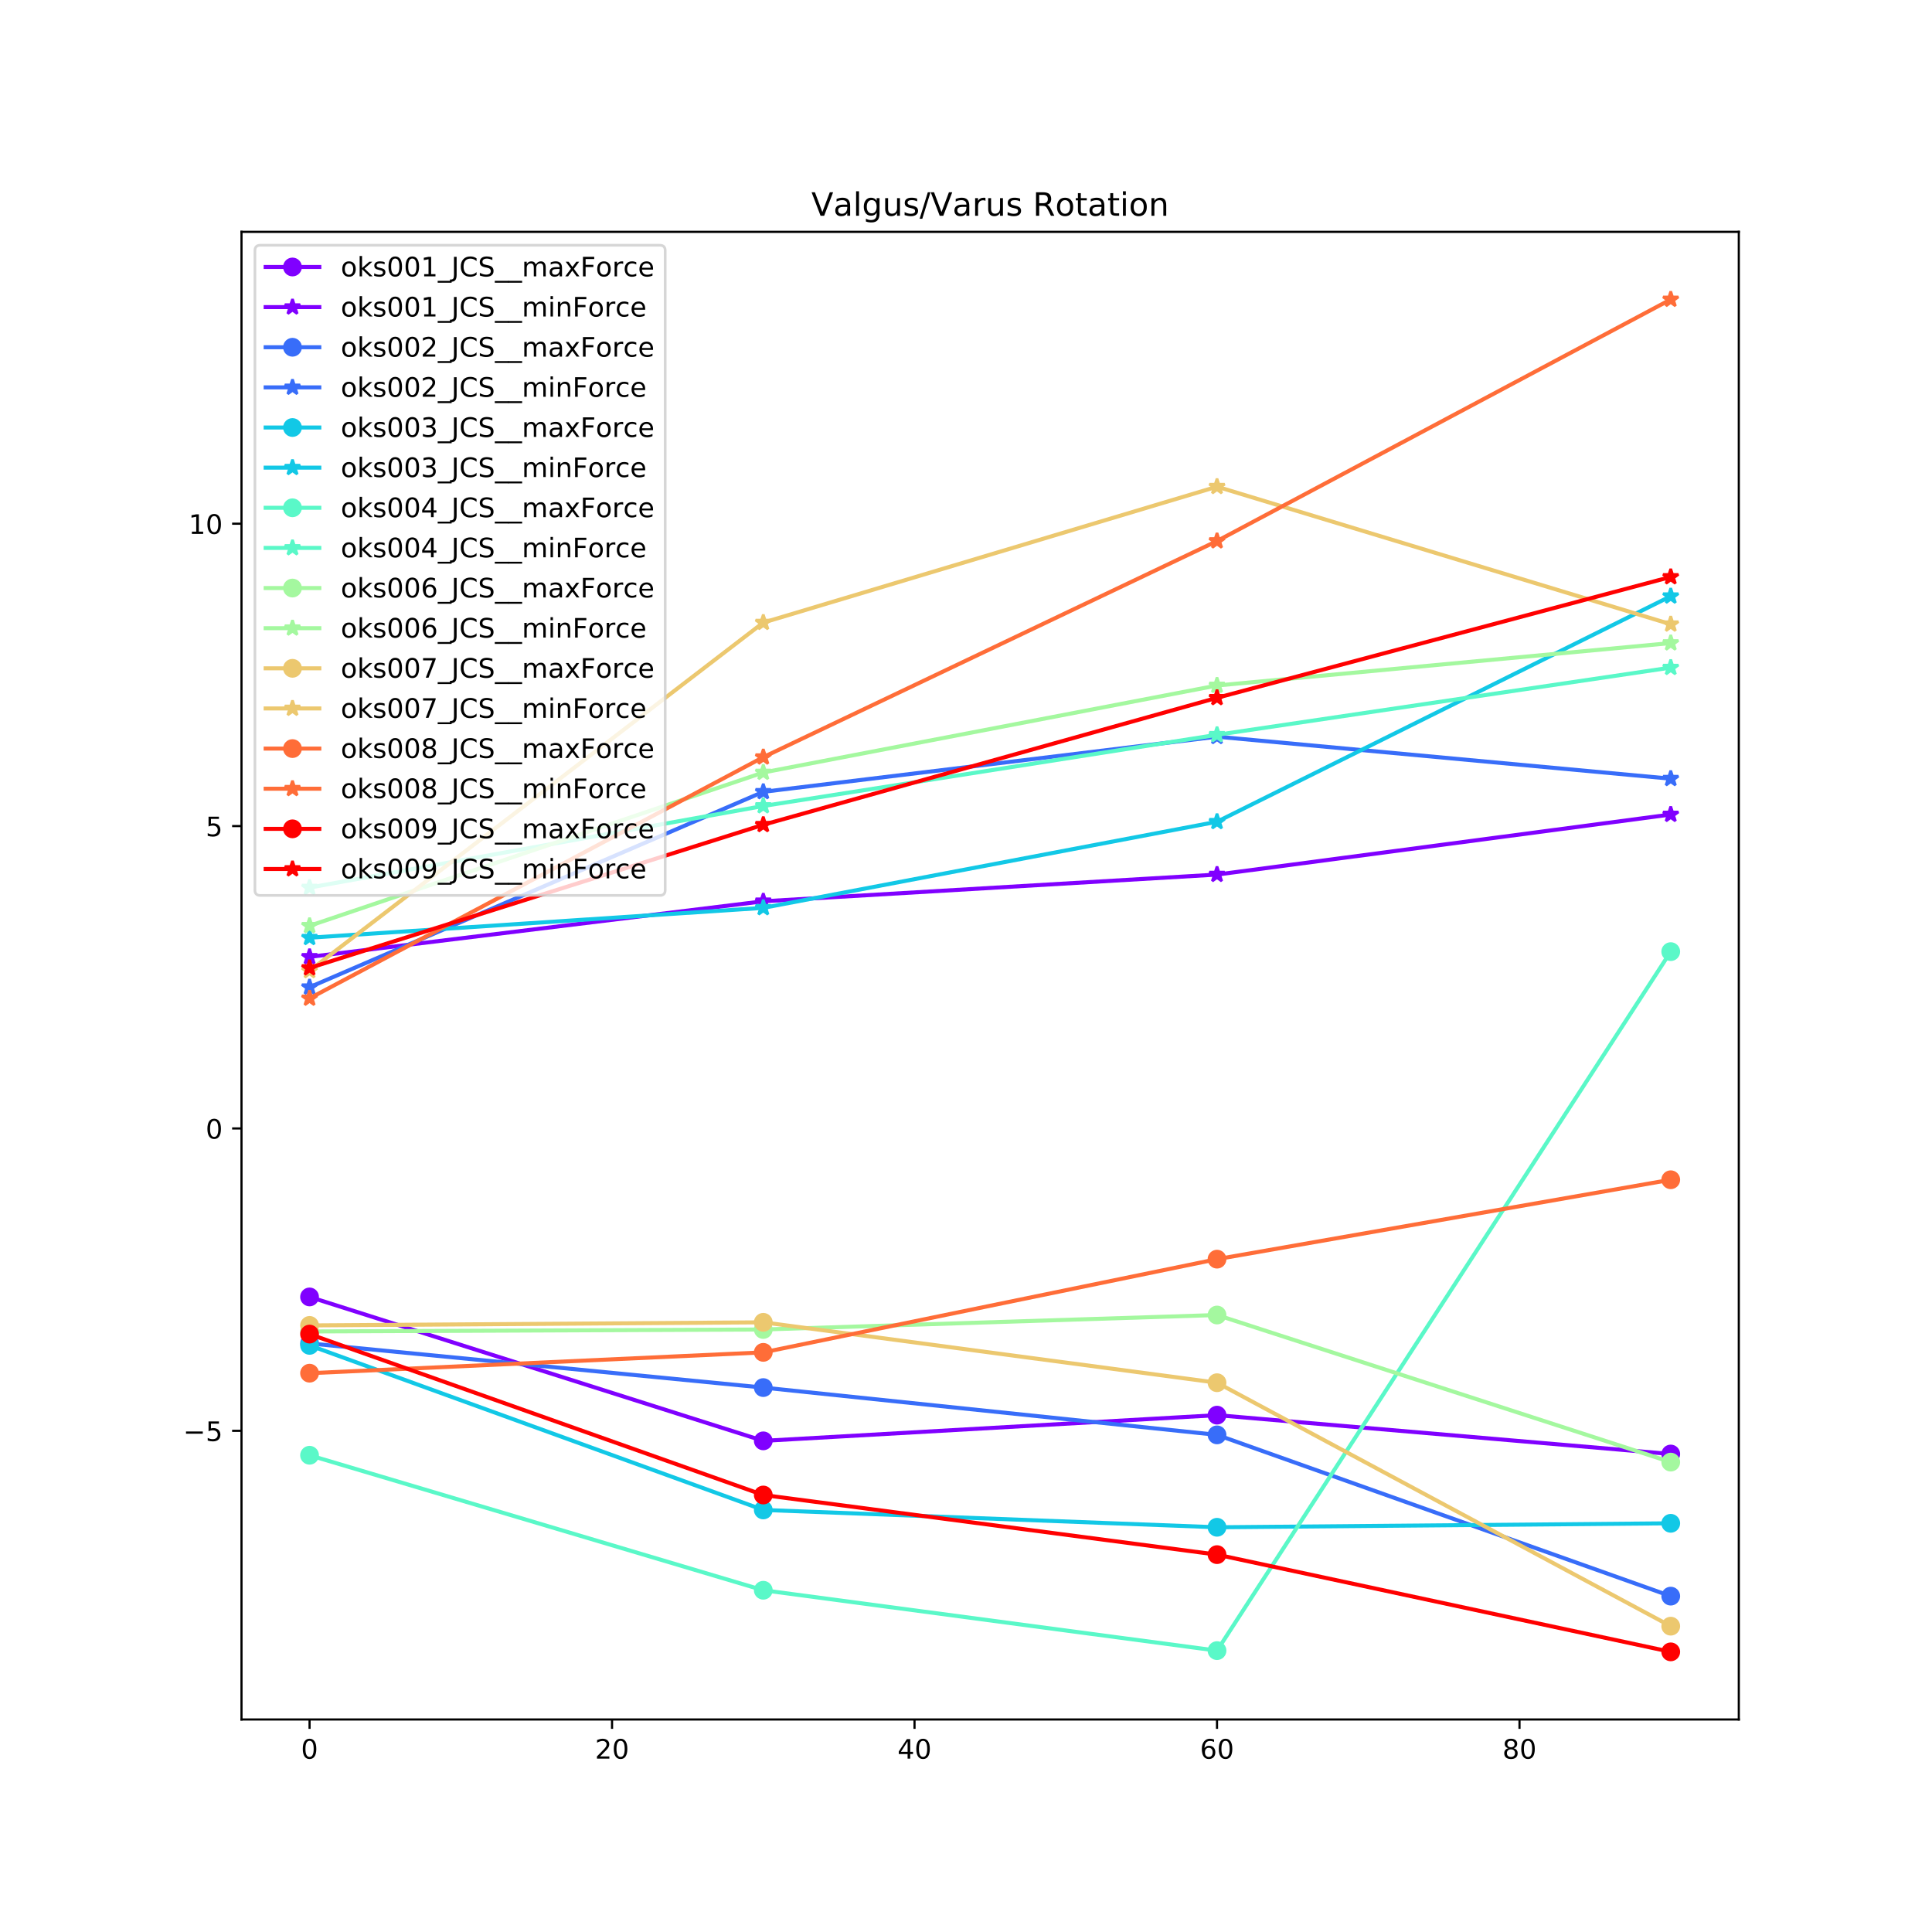 <?xml version="1.0" encoding="utf-8" standalone="no"?>
<!DOCTYPE svg PUBLIC "-//W3C//DTD SVG 1.1//EN"
  "http://www.w3.org/Graphics/SVG/1.1/DTD/svg11.dtd">
<!-- Created with matplotlib (http://matplotlib.org/) -->
<svg height="720pt" version="1.1" viewBox="0 0 720 720" width="720pt" xmlns="http://www.w3.org/2000/svg" xmlns:xlink="http://www.w3.org/1999/xlink">
 <defs>
  <style type="text/css">
*{stroke-linecap:butt;stroke-linejoin:round;}
  </style>
 </defs>
 <g id="figure_1">
  <g id="patch_1">
   <path d="M 0 720 
L 720 720 
L 720 0 
L 0 0 
z
" style="fill:#ffffff;"/>
  </g>
  <g id="axes_1">
   <g id="patch_2">
    <path d="M 90 640.8 
L 648 640.8 
L 648 86.4 
L 90 86.4 
z
" style="fill:#ffffff;"/>
   </g>
   <g id="matplotlib.axis_1">
    <g id="xtick_1">
     <g id="line2d_1">
      <defs>
       <path d="M 0 0 
L 0 3.5 
" id="m86bfb24203" style="stroke:#000000;stroke-width:0.8;"/>
      </defs>
      <g>
       <use style="stroke:#000000;stroke-width:0.8;" x="115.364" xlink:href="#m86bfb24203" y="640.8"/>
      </g>
     </g>
     <g id="text_1">
      <!-- 0 -->
      <defs>
       <path d="M 31.781 66.406 
Q 24.172 66.406 20.328 58.906 
Q 16.5 51.422 16.5 36.375 
Q 16.5 21.391 20.328 13.891 
Q 24.172 6.391 31.781 6.391 
Q 39.453 6.391 43.281 13.891 
Q 47.125 21.391 47.125 36.375 
Q 47.125 51.422 43.281 58.906 
Q 39.453 66.406 31.781 66.406 
z
M 31.781 74.219 
Q 44.047 74.219 50.516 64.516 
Q 56.984 54.828 56.984 36.375 
Q 56.984 17.969 50.516 8.266 
Q 44.047 -1.422 31.781 -1.422 
Q 19.531 -1.422 13.062 8.266 
Q 6.594 17.969 6.594 36.375 
Q 6.594 54.828 13.062 64.516 
Q 19.531 74.219 31.781 74.219 
z
" id="DejaVuSans-30"/>
      </defs>
      <g transform="translate(112.182 655.398)scale(0.1 -0.1)">
       <use xlink:href="#DejaVuSans-30"/>
      </g>
     </g>
    </g>
    <g id="xtick_2">
     <g id="line2d_2">
      <g>
       <use style="stroke:#000000;stroke-width:0.8;" x="228.091" xlink:href="#m86bfb24203" y="640.8"/>
      </g>
     </g>
     <g id="text_2">
      <!-- 20 -->
      <defs>
       <path d="M 19.188 8.297 
L 53.609 8.297 
L 53.609 0 
L 7.328 0 
L 7.328 8.297 
Q 12.938 14.109 22.625 23.891 
Q 32.328 33.688 34.812 36.531 
Q 39.547 41.844 41.422 45.531 
Q 43.312 49.219 43.312 52.781 
Q 43.312 58.594 39.234 62.25 
Q 35.156 65.922 28.609 65.922 
Q 23.969 65.922 18.812 64.312 
Q 13.672 62.703 7.812 59.422 
L 7.812 69.391 
Q 13.766 71.781 18.938 73 
Q 24.125 74.219 28.422 74.219 
Q 39.75 74.219 46.484 68.547 
Q 53.219 62.891 53.219 53.422 
Q 53.219 48.922 51.531 44.891 
Q 49.859 40.875 45.406 35.406 
Q 44.188 33.984 37.641 27.219 
Q 31.109 20.453 19.188 8.297 
z
" id="DejaVuSans-32"/>
      </defs>
      <g transform="translate(221.728 655.398)scale(0.1 -0.1)">
       <use xlink:href="#DejaVuSans-32"/>
       <use x="63.623" xlink:href="#DejaVuSans-30"/>
      </g>
     </g>
    </g>
    <g id="xtick_3">
     <g id="line2d_3">
      <g>
       <use style="stroke:#000000;stroke-width:0.8;" x="340.818" xlink:href="#m86bfb24203" y="640.8"/>
      </g>
     </g>
     <g id="text_3">
      <!-- 40 -->
      <defs>
       <path d="M 37.797 64.312 
L 12.891 25.391 
L 37.797 25.391 
z
M 35.203 72.906 
L 47.609 72.906 
L 47.609 25.391 
L 58.016 25.391 
L 58.016 17.188 
L 47.609 17.188 
L 47.609 0 
L 37.797 0 
L 37.797 17.188 
L 4.891 17.188 
L 4.891 26.703 
z
" id="DejaVuSans-34"/>
      </defs>
      <g transform="translate(334.456 655.398)scale(0.1 -0.1)">
       <use xlink:href="#DejaVuSans-34"/>
       <use x="63.623" xlink:href="#DejaVuSans-30"/>
      </g>
     </g>
    </g>
    <g id="xtick_4">
     <g id="line2d_4">
      <g>
       <use style="stroke:#000000;stroke-width:0.8;" x="453.545" xlink:href="#m86bfb24203" y="640.8"/>
      </g>
     </g>
     <g id="text_4">
      <!-- 60 -->
      <defs>
       <path d="M 33.016 40.375 
Q 26.375 40.375 22.484 35.828 
Q 18.609 31.297 18.609 23.391 
Q 18.609 15.531 22.484 10.953 
Q 26.375 6.391 33.016 6.391 
Q 39.656 6.391 43.531 10.953 
Q 47.406 15.531 47.406 23.391 
Q 47.406 31.297 43.531 35.828 
Q 39.656 40.375 33.016 40.375 
z
M 52.594 71.297 
L 52.594 62.312 
Q 48.875 64.062 45.094 64.984 
Q 41.312 65.922 37.594 65.922 
Q 27.828 65.922 22.672 59.328 
Q 17.531 52.734 16.797 39.406 
Q 19.672 43.656 24.016 45.922 
Q 28.375 48.188 33.594 48.188 
Q 44.578 48.188 50.953 41.516 
Q 57.328 34.859 57.328 23.391 
Q 57.328 12.156 50.688 5.359 
Q 44.047 -1.422 33.016 -1.422 
Q 20.359 -1.422 13.672 8.266 
Q 6.984 17.969 6.984 36.375 
Q 6.984 53.656 15.188 63.938 
Q 23.391 74.219 37.203 74.219 
Q 40.922 74.219 44.703 73.484 
Q 48.484 72.75 52.594 71.297 
z
" id="DejaVuSans-36"/>
      </defs>
      <g transform="translate(447.183 655.398)scale(0.1 -0.1)">
       <use xlink:href="#DejaVuSans-36"/>
       <use x="63.623" xlink:href="#DejaVuSans-30"/>
      </g>
     </g>
    </g>
    <g id="xtick_5">
     <g id="line2d_5">
      <g>
       <use style="stroke:#000000;stroke-width:0.8;" x="566.273" xlink:href="#m86bfb24203" y="640.8"/>
      </g>
     </g>
     <g id="text_5">
      <!-- 80 -->
      <defs>
       <path d="M 31.781 34.625 
Q 24.75 34.625 20.719 30.859 
Q 16.703 27.094 16.703 20.516 
Q 16.703 13.922 20.719 10.156 
Q 24.75 6.391 31.781 6.391 
Q 38.812 6.391 42.859 10.172 
Q 46.922 13.969 46.922 20.516 
Q 46.922 27.094 42.891 30.859 
Q 38.875 34.625 31.781 34.625 
z
M 21.922 38.812 
Q 15.578 40.375 12.031 44.719 
Q 8.5 49.078 8.5 55.328 
Q 8.5 64.062 14.719 69.141 
Q 20.953 74.219 31.781 74.219 
Q 42.672 74.219 48.875 69.141 
Q 55.078 64.062 55.078 55.328 
Q 55.078 49.078 51.531 44.719 
Q 48 40.375 41.703 38.812 
Q 48.828 37.156 52.797 32.312 
Q 56.781 27.484 56.781 20.516 
Q 56.781 9.906 50.312 4.234 
Q 43.844 -1.422 31.781 -1.422 
Q 19.734 -1.422 13.25 4.234 
Q 6.781 9.906 6.781 20.516 
Q 6.781 27.484 10.781 32.312 
Q 14.797 37.156 21.922 38.812 
z
M 18.312 54.391 
Q 18.312 48.734 21.844 45.562 
Q 25.391 42.391 31.781 42.391 
Q 38.141 42.391 41.719 45.562 
Q 45.312 48.734 45.312 54.391 
Q 45.312 60.062 41.719 63.234 
Q 38.141 66.406 31.781 66.406 
Q 25.391 66.406 21.844 63.234 
Q 18.312 60.062 18.312 54.391 
z
" id="DejaVuSans-38"/>
      </defs>
      <g transform="translate(559.91 655.398)scale(0.1 -0.1)">
       <use xlink:href="#DejaVuSans-38"/>
       <use x="63.623" xlink:href="#DejaVuSans-30"/>
      </g>
     </g>
    </g>
   </g>
   <g id="matplotlib.axis_2">
    <g id="ytick_1">
     <g id="line2d_6">
      <defs>
       <path d="M 0 0 
L -3.5 0 
" id="m4d911b3882" style="stroke:#000000;stroke-width:0.8;"/>
      </defs>
      <g>
       <use style="stroke:#000000;stroke-width:0.8;" x="90" xlink:href="#m4d911b3882" y="533.223"/>
      </g>
     </g>
     <g id="text_6">
      <!-- −5 -->
      <defs>
       <path d="M 10.594 35.5 
L 73.188 35.5 
L 73.188 27.203 
L 10.594 27.203 
z
" id="DejaVuSans-2212"/>
       <path d="M 10.797 72.906 
L 49.516 72.906 
L 49.516 64.594 
L 19.828 64.594 
L 19.828 46.734 
Q 21.969 47.469 24.109 47.828 
Q 26.266 48.188 28.422 48.188 
Q 40.625 48.188 47.75 41.5 
Q 54.891 34.812 54.891 23.391 
Q 54.891 11.625 47.562 5.094 
Q 40.234 -1.422 26.906 -1.422 
Q 22.312 -1.422 17.547 -0.641 
Q 12.797 0.141 7.719 1.703 
L 7.719 11.625 
Q 12.109 9.234 16.797 8.062 
Q 21.484 6.891 26.703 6.891 
Q 35.156 6.891 40.078 11.328 
Q 45.016 15.766 45.016 23.391 
Q 45.016 31 40.078 35.438 
Q 35.156 39.891 26.703 39.891 
Q 22.75 39.891 18.812 39.016 
Q 14.891 38.141 10.797 36.281 
z
" id="DejaVuSans-35"/>
      </defs>
      <g transform="translate(68.258 537.022)scale(0.1 -0.1)">
       <use xlink:href="#DejaVuSans-2212"/>
       <use x="83.789" xlink:href="#DejaVuSans-35"/>
      </g>
     </g>
    </g>
    <g id="ytick_2">
     <g id="line2d_7">
      <g>
       <use style="stroke:#000000;stroke-width:0.8;" x="90" xlink:href="#m4d911b3882" y="420.536"/>
      </g>
     </g>
     <g id="text_7">
      <!-- 0 -->
      <g transform="translate(76.638 424.335)scale(0.1 -0.1)">
       <use xlink:href="#DejaVuSans-30"/>
      </g>
     </g>
    </g>
    <g id="ytick_3">
     <g id="line2d_8">
      <g>
       <use style="stroke:#000000;stroke-width:0.8;" x="90" xlink:href="#m4d911b3882" y="307.849"/>
      </g>
     </g>
     <g id="text_8">
      <!-- 5 -->
      <g transform="translate(76.638 311.648)scale(0.1 -0.1)">
       <use xlink:href="#DejaVuSans-35"/>
      </g>
     </g>
    </g>
    <g id="ytick_4">
     <g id="line2d_9">
      <g>
       <use style="stroke:#000000;stroke-width:0.8;" x="90" xlink:href="#m4d911b3882" y="195.162"/>
      </g>
     </g>
     <g id="text_9">
      <!-- 10 -->
      <defs>
       <path d="M 12.406 8.297 
L 28.516 8.297 
L 28.516 63.922 
L 10.984 60.406 
L 10.984 69.391 
L 28.422 72.906 
L 38.281 72.906 
L 38.281 8.297 
L 54.391 8.297 
L 54.391 0 
L 12.406 0 
z
" id="DejaVuSans-31"/>
      </defs>
      <g transform="translate(70.275 198.961)scale(0.1 -0.1)">
       <use xlink:href="#DejaVuSans-31"/>
       <use x="63.623" xlink:href="#DejaVuSans-30"/>
      </g>
     </g>
    </g>
   </g>
   <g id="line2d_10">
    <path clip-path="url(#pf63a27fa2f)" d="M 115.364 483.327 
L 284.455 536.966 
L 453.545 527.384 
L 622.636 541.871 
" style="fill:none;stroke:#8000ff;stroke-linecap:square;stroke-width:1.5;"/>
    <defs>
     <path d="M 0 3 
C 0.796 3 1.559 2.684 2.121 2.121 
C 2.684 1.559 3 0.796 3 0 
C 3 -0.796 2.684 -1.559 2.121 -2.121 
C 1.559 -2.684 0.796 -3 0 -3 
C -0.796 -3 -1.559 -2.684 -2.121 -2.121 
C -2.684 -1.559 -3 -0.796 -3 0 
C -3 0.796 -2.684 1.559 -2.121 2.121 
C -1.559 2.684 -0.796 3 0 3 
z
" id="m8730aeb191" style="stroke:#8000ff;"/>
    </defs>
    <g clip-path="url(#pf63a27fa2f)">
     <use style="fill:#8000ff;stroke:#8000ff;" x="115.364" xlink:href="#m8730aeb191" y="483.327"/>
     <use style="fill:#8000ff;stroke:#8000ff;" x="284.455" xlink:href="#m8730aeb191" y="536.966"/>
     <use style="fill:#8000ff;stroke:#8000ff;" x="453.545" xlink:href="#m8730aeb191" y="527.384"/>
     <use style="fill:#8000ff;stroke:#8000ff;" x="622.636" xlink:href="#m8730aeb191" y="541.871"/>
    </g>
   </g>
   <g id="line2d_11">
    <path clip-path="url(#pf63a27fa2f)" d="M 115.364 356.594 
L 284.455 335.886 
L 453.545 325.926 
L 622.636 303.548 
" style="fill:none;stroke:#8000ff;stroke-linecap:square;stroke-width:1.5;"/>
    <defs>
     <path d="M 0 -3 
L -0.674 -0.927 
L -2.853 -0.927 
L -1.09 0.354 
L -1.763 2.427 
L -0 1.146 
L 1.763 2.427 
L 1.09 0.354 
L 2.853 -0.927 
L 0.674 -0.927 
z
" id="mb61f345b26" style="stroke:#8000ff;stroke-linejoin:bevel;"/>
    </defs>
    <g clip-path="url(#pf63a27fa2f)">
     <use style="fill:#8000ff;stroke:#8000ff;stroke-linejoin:bevel;" x="115.364" xlink:href="#mb61f345b26" y="356.594"/>
     <use style="fill:#8000ff;stroke:#8000ff;stroke-linejoin:bevel;" x="284.455" xlink:href="#mb61f345b26" y="335.886"/>
     <use style="fill:#8000ff;stroke:#8000ff;stroke-linejoin:bevel;" x="453.545" xlink:href="#mb61f345b26" y="325.926"/>
     <use style="fill:#8000ff;stroke:#8000ff;stroke-linejoin:bevel;" x="622.636" xlink:href="#mb61f345b26" y="303.548"/>
    </g>
   </g>
   <g id="line2d_12">
    <path clip-path="url(#pf63a27fa2f)" d="M 115.364 500.654 
L 284.455 517.111 
L 453.545 534.733 
L 622.636 594.833 
" style="fill:none;stroke:#386df9;stroke-linecap:square;stroke-width:1.5;"/>
    <defs>
     <path d="M 0 3 
C 0.796 3 1.559 2.684 2.121 2.121 
C 2.684 1.559 3 0.796 3 0 
C 3 -0.796 2.684 -1.559 2.121 -2.121 
C 1.559 -2.684 0.796 -3 0 -3 
C -0.796 -3 -1.559 -2.684 -2.121 -2.121 
C -2.684 -1.559 -3 -0.796 -3 0 
C -3 0.796 -2.684 1.559 -2.121 2.121 
C -1.559 2.684 -0.796 3 0 3 
z
" id="m6a32083392" style="stroke:#386df9;"/>
    </defs>
    <g clip-path="url(#pf63a27fa2f)">
     <use style="fill:#386df9;stroke:#386df9;" x="115.364" xlink:href="#m6a32083392" y="500.654"/>
     <use style="fill:#386df9;stroke:#386df9;" x="284.455" xlink:href="#m6a32083392" y="517.111"/>
     <use style="fill:#386df9;stroke:#386df9;" x="453.545" xlink:href="#m6a32083392" y="534.733"/>
     <use style="fill:#386df9;stroke:#386df9;" x="622.636" xlink:href="#m6a32083392" y="594.833"/>
    </g>
   </g>
   <g id="line2d_13">
    <path clip-path="url(#pf63a27fa2f)" d="M 115.364 367.899 
L 284.455 295.086 
L 453.545 274.543 
L 622.636 290.198 
" style="fill:none;stroke:#386df9;stroke-linecap:square;stroke-width:1.5;"/>
    <defs>
     <path d="M 0 -3 
L -0.674 -0.927 
L -2.853 -0.927 
L -1.09 0.354 
L -1.763 2.427 
L -0 1.146 
L 1.763 2.427 
L 1.09 0.354 
L 2.853 -0.927 
L 0.674 -0.927 
z
" id="md0b157df0d" style="stroke:#386df9;stroke-linejoin:bevel;"/>
    </defs>
    <g clip-path="url(#pf63a27fa2f)">
     <use style="fill:#386df9;stroke:#386df9;stroke-linejoin:bevel;" x="115.364" xlink:href="#md0b157df0d" y="367.899"/>
     <use style="fill:#386df9;stroke:#386df9;stroke-linejoin:bevel;" x="284.455" xlink:href="#md0b157df0d" y="295.086"/>
     <use style="fill:#386df9;stroke:#386df9;stroke-linejoin:bevel;" x="453.545" xlink:href="#md0b157df0d" y="274.543"/>
     <use style="fill:#386df9;stroke:#386df9;stroke-linejoin:bevel;" x="622.636" xlink:href="#md0b157df0d" y="290.198"/>
    </g>
   </g>
   <g id="line2d_14">
    <path clip-path="url(#pf63a27fa2f)" d="M 115.364 501.381 
L 284.455 562.712 
L 453.545 569.172 
L 622.636 567.692 
" style="fill:none;stroke:#12c8e6;stroke-linecap:square;stroke-width:1.5;"/>
    <defs>
     <path d="M 0 3 
C 0.796 3 1.559 2.684 2.121 2.121 
C 2.684 1.559 3 0.796 3 0 
C 3 -0.796 2.684 -1.559 2.121 -2.121 
C 1.559 -2.684 0.796 -3 0 -3 
C -0.796 -3 -1.559 -2.684 -2.121 -2.121 
C -2.684 -1.559 -3 -0.796 -3 0 
C -3 0.796 -2.684 1.559 -2.121 2.121 
C -1.559 2.684 -0.796 3 0 3 
z
" id="m6f5357b05f" style="stroke:#12c8e6;"/>
    </defs>
    <g clip-path="url(#pf63a27fa2f)">
     <use style="fill:#12c8e6;stroke:#12c8e6;" x="115.364" xlink:href="#m6f5357b05f" y="501.381"/>
     <use style="fill:#12c8e6;stroke:#12c8e6;" x="284.455" xlink:href="#m6f5357b05f" y="562.712"/>
     <use style="fill:#12c8e6;stroke:#12c8e6;" x="453.545" xlink:href="#m6f5357b05f" y="569.172"/>
     <use style="fill:#12c8e6;stroke:#12c8e6;" x="622.636" xlink:href="#m6f5357b05f" y="567.692"/>
    </g>
   </g>
   <g id="line2d_15">
    <path clip-path="url(#pf63a27fa2f)" d="M 115.364 349.454 
L 284.455 338.333 
L 453.545 306.241 
L 622.636 222.192 
" style="fill:none;stroke:#12c8e6;stroke-linecap:square;stroke-width:1.5;"/>
    <defs>
     <path d="M 0 -3 
L -0.674 -0.927 
L -2.853 -0.927 
L -1.09 0.354 
L -1.763 2.427 
L -0 1.146 
L 1.763 2.427 
L 1.09 0.354 
L 2.853 -0.927 
L 0.674 -0.927 
z
" id="mac85e6cab2" style="stroke:#12c8e6;stroke-linejoin:bevel;"/>
    </defs>
    <g clip-path="url(#pf63a27fa2f)">
     <use style="fill:#12c8e6;stroke:#12c8e6;stroke-linejoin:bevel;" x="115.364" xlink:href="#mac85e6cab2" y="349.454"/>
     <use style="fill:#12c8e6;stroke:#12c8e6;stroke-linejoin:bevel;" x="284.455" xlink:href="#mac85e6cab2" y="338.333"/>
     <use style="fill:#12c8e6;stroke:#12c8e6;stroke-linejoin:bevel;" x="453.545" xlink:href="#mac85e6cab2" y="306.241"/>
     <use style="fill:#12c8e6;stroke:#12c8e6;stroke-linejoin:bevel;" x="622.636" xlink:href="#mac85e6cab2" y="222.192"/>
    </g>
   </g>
   <g id="line2d_16">
    <path clip-path="url(#pf63a27fa2f)" d="M 115.364 542.331 
L 284.455 592.639 
L 453.545 615.141 
L 622.636 354.645 
" style="fill:none;stroke:#5af8c8;stroke-linecap:square;stroke-width:1.5;"/>
    <defs>
     <path d="M 0 3 
C 0.796 3 1.559 2.684 2.121 2.121 
C 2.684 1.559 3 0.796 3 0 
C 3 -0.796 2.684 -1.559 2.121 -2.121 
C 1.559 -2.684 0.796 -3 0 -3 
C -0.796 -3 -1.559 -2.684 -2.121 -2.121 
C -2.684 -1.559 -3 -0.796 -3 0 
C -3 0.796 -2.684 1.559 -2.121 2.121 
C -1.559 2.684 -0.796 3 0 3 
z
" id="m8109d82ec4" style="stroke:#5af8c8;"/>
    </defs>
    <g clip-path="url(#pf63a27fa2f)">
     <use style="fill:#5af8c8;stroke:#5af8c8;" x="115.364" xlink:href="#m8109d82ec4" y="542.331"/>
     <use style="fill:#5af8c8;stroke:#5af8c8;" x="284.455" xlink:href="#m8109d82ec4" y="592.639"/>
     <use style="fill:#5af8c8;stroke:#5af8c8;" x="453.545" xlink:href="#m8109d82ec4" y="615.141"/>
     <use style="fill:#5af8c8;stroke:#5af8c8;" x="622.636" xlink:href="#m8109d82ec4" y="354.645"/>
    </g>
   </g>
   <g id="line2d_17">
    <path clip-path="url(#pf63a27fa2f)" d="M 115.364 330.774 
L 284.455 300.365 
L 453.545 273.842 
L 622.636 248.791 
" style="fill:none;stroke:#5af8c8;stroke-linecap:square;stroke-width:1.5;"/>
    <defs>
     <path d="M 0 -3 
L -0.674 -0.927 
L -2.853 -0.927 
L -1.09 0.354 
L -1.763 2.427 
L -0 1.146 
L 1.763 2.427 
L 1.09 0.354 
L 2.853 -0.927 
L 0.674 -0.927 
z
" id="m09995c2655" style="stroke:#5af8c8;stroke-linejoin:bevel;"/>
    </defs>
    <g clip-path="url(#pf63a27fa2f)">
     <use style="fill:#5af8c8;stroke:#5af8c8;stroke-linejoin:bevel;" x="115.364" xlink:href="#m09995c2655" y="330.774"/>
     <use style="fill:#5af8c8;stroke:#5af8c8;stroke-linejoin:bevel;" x="284.455" xlink:href="#m09995c2655" y="300.365"/>
     <use style="fill:#5af8c8;stroke:#5af8c8;stroke-linejoin:bevel;" x="453.545" xlink:href="#m09995c2655" y="273.842"/>
     <use style="fill:#5af8c8;stroke:#5af8c8;stroke-linejoin:bevel;" x="622.636" xlink:href="#m09995c2655" y="248.791"/>
    </g>
   </g>
   <g id="line2d_18">
    <path clip-path="url(#pf63a27fa2f)" d="M 115.364 496.197 
L 284.455 495.465 
L 453.545 490.068 
L 622.636 544.886 
" style="fill:none;stroke:#a4f89f;stroke-linecap:square;stroke-width:1.5;"/>
    <defs>
     <path d="M 0 3 
C 0.796 3 1.559 2.684 2.121 2.121 
C 2.684 1.559 3 0.796 3 0 
C 3 -0.796 2.684 -1.559 2.121 -2.121 
C 1.559 -2.684 0.796 -3 0 -3 
C -0.796 -3 -1.559 -2.684 -2.121 -2.121 
C -2.684 -1.559 -3 -0.796 -3 0 
C -3 0.796 -2.684 1.559 -2.121 2.121 
C -1.559 2.684 -0.796 3 0 3 
z
" id="m61d3f8d6ac" style="stroke:#a4f89f;"/>
    </defs>
    <g clip-path="url(#pf63a27fa2f)">
     <use style="fill:#a4f89f;stroke:#a4f89f;" x="115.364" xlink:href="#m61d3f8d6ac" y="496.197"/>
     <use style="fill:#a4f89f;stroke:#a4f89f;" x="284.455" xlink:href="#m61d3f8d6ac" y="495.465"/>
     <use style="fill:#a4f89f;stroke:#a4f89f;" x="453.545" xlink:href="#m61d3f8d6ac" y="490.068"/>
     <use style="fill:#a4f89f;stroke:#a4f89f;" x="622.636" xlink:href="#m61d3f8d6ac" y="544.886"/>
    </g>
   </g>
   <g id="line2d_19">
    <path clip-path="url(#pf63a27fa2f)" d="M 115.364 345.021 
L 284.455 287.885 
L 453.545 255.467 
L 622.636 239.647 
" style="fill:none;stroke:#a4f89f;stroke-linecap:square;stroke-width:1.5;"/>
    <defs>
     <path d="M 0 -3 
L -0.674 -0.927 
L -2.853 -0.927 
L -1.09 0.354 
L -1.763 2.427 
L -0 1.146 
L 1.763 2.427 
L 1.09 0.354 
L 2.853 -0.927 
L 0.674 -0.927 
z
" id="m488328c902" style="stroke:#a4f89f;stroke-linejoin:bevel;"/>
    </defs>
    <g clip-path="url(#pf63a27fa2f)">
     <use style="fill:#a4f89f;stroke:#a4f89f;stroke-linejoin:bevel;" x="115.364" xlink:href="#m488328c902" y="345.021"/>
     <use style="fill:#a4f89f;stroke:#a4f89f;stroke-linejoin:bevel;" x="284.455" xlink:href="#m488328c902" y="287.885"/>
     <use style="fill:#a4f89f;stroke:#a4f89f;stroke-linejoin:bevel;" x="453.545" xlink:href="#m488328c902" y="255.467"/>
     <use style="fill:#a4f89f;stroke:#a4f89f;stroke-linejoin:bevel;" x="622.636" xlink:href="#m488328c902" y="239.647"/>
    </g>
   </g>
   <g id="line2d_20">
    <path clip-path="url(#pf63a27fa2f)" d="M 115.364 493.942 
L 284.455 492.79 
L 453.545 515.297 
L 622.636 606.027 
" style="fill:none;stroke:#ecc86f;stroke-linecap:square;stroke-width:1.5;"/>
    <defs>
     <path d="M 0 3 
C 0.796 3 1.559 2.684 2.121 2.121 
C 2.684 1.559 3 0.796 3 0 
C 3 -0.796 2.684 -1.559 2.121 -2.121 
C 1.559 -2.684 0.796 -3 0 -3 
C -0.796 -3 -1.559 -2.684 -2.121 -2.121 
C -2.684 -1.559 -3 -0.796 -3 0 
C -3 0.796 -2.684 1.559 -2.121 2.121 
C -1.559 2.684 -0.796 3 0 3 
z
" id="m53ac0c8ad1" style="stroke:#ecc86f;"/>
    </defs>
    <g clip-path="url(#pf63a27fa2f)">
     <use style="fill:#ecc86f;stroke:#ecc86f;" x="115.364" xlink:href="#m53ac0c8ad1" y="493.942"/>
     <use style="fill:#ecc86f;stroke:#ecc86f;" x="284.455" xlink:href="#m53ac0c8ad1" y="492.79"/>
     <use style="fill:#ecc86f;stroke:#ecc86f;" x="453.545" xlink:href="#m53ac0c8ad1" y="515.297"/>
     <use style="fill:#ecc86f;stroke:#ecc86f;" x="622.636" xlink:href="#m53ac0c8ad1" y="606.027"/>
    </g>
   </g>
   <g id="line2d_21">
    <path clip-path="url(#pf63a27fa2f)" d="M 115.364 361.782 
L 284.455 232.021 
L 453.545 181.374 
L 622.636 232.635 
" style="fill:none;stroke:#ecc86f;stroke-linecap:square;stroke-width:1.5;"/>
    <defs>
     <path d="M 0 -3 
L -0.674 -0.927 
L -2.853 -0.927 
L -1.09 0.354 
L -1.763 2.427 
L -0 1.146 
L 1.763 2.427 
L 1.09 0.354 
L 2.853 -0.927 
L 0.674 -0.927 
z
" id="mbaea67126c" style="stroke:#ecc86f;stroke-linejoin:bevel;"/>
    </defs>
    <g clip-path="url(#pf63a27fa2f)">
     <use style="fill:#ecc86f;stroke:#ecc86f;stroke-linejoin:bevel;" x="115.364" xlink:href="#mbaea67126c" y="361.782"/>
     <use style="fill:#ecc86f;stroke:#ecc86f;stroke-linejoin:bevel;" x="284.455" xlink:href="#mbaea67126c" y="232.021"/>
     <use style="fill:#ecc86f;stroke:#ecc86f;stroke-linejoin:bevel;" x="453.545" xlink:href="#mbaea67126c" y="181.374"/>
     <use style="fill:#ecc86f;stroke:#ecc86f;stroke-linejoin:bevel;" x="622.636" xlink:href="#mbaea67126c" y="232.635"/>
    </g>
   </g>
   <g id="line2d_22">
    <path clip-path="url(#pf63a27fa2f)" d="M 115.364 511.749 
L 284.455 503.986 
L 453.545 469.25 
L 622.636 439.658 
" style="fill:none;stroke:#ff6d38;stroke-linecap:square;stroke-width:1.5;"/>
    <defs>
     <path d="M 0 3 
C 0.796 3 1.559 2.684 2.121 2.121 
C 2.684 1.559 3 0.796 3 0 
C 3 -0.796 2.684 -1.559 2.121 -2.121 
C 1.559 -2.684 0.796 -3 0 -3 
C -0.796 -3 -1.559 -2.684 -2.121 -2.121 
C -2.684 -1.559 -3 -0.796 -3 0 
C -3 0.796 -2.684 1.559 -2.121 2.121 
C -1.559 2.684 -0.796 3 0 3 
z
" id="md529844fb2" style="stroke:#ff6d38;"/>
    </defs>
    <g clip-path="url(#pf63a27fa2f)">
     <use style="fill:#ff6d38;stroke:#ff6d38;" x="115.364" xlink:href="#md529844fb2" y="511.749"/>
     <use style="fill:#ff6d38;stroke:#ff6d38;" x="284.455" xlink:href="#md529844fb2" y="503.986"/>
     <use style="fill:#ff6d38;stroke:#ff6d38;" x="453.545" xlink:href="#md529844fb2" y="469.25"/>
     <use style="fill:#ff6d38;stroke:#ff6d38;" x="622.636" xlink:href="#md529844fb2" y="439.658"/>
    </g>
   </g>
   <g id="line2d_23">
    <path clip-path="url(#pf63a27fa2f)" d="M 115.364 372.06 
L 284.455 282.169 
L 453.545 201.629 
L 622.636 111.6 
" style="fill:none;stroke:#ff6d38;stroke-linecap:square;stroke-width:1.5;"/>
    <defs>
     <path d="M 0 -3 
L -0.674 -0.927 
L -2.853 -0.927 
L -1.09 0.354 
L -1.763 2.427 
L -0 1.146 
L 1.763 2.427 
L 1.09 0.354 
L 2.853 -0.927 
L 0.674 -0.927 
z
" id="m172ea9f1fa" style="stroke:#ff6d38;stroke-linejoin:bevel;"/>
    </defs>
    <g clip-path="url(#pf63a27fa2f)">
     <use style="fill:#ff6d38;stroke:#ff6d38;stroke-linejoin:bevel;" x="115.364" xlink:href="#m172ea9f1fa" y="372.06"/>
     <use style="fill:#ff6d38;stroke:#ff6d38;stroke-linejoin:bevel;" x="284.455" xlink:href="#m172ea9f1fa" y="282.169"/>
     <use style="fill:#ff6d38;stroke:#ff6d38;stroke-linejoin:bevel;" x="453.545" xlink:href="#m172ea9f1fa" y="201.629"/>
     <use style="fill:#ff6d38;stroke:#ff6d38;stroke-linejoin:bevel;" x="622.636" xlink:href="#m172ea9f1fa" y="111.6"/>
    </g>
   </g>
   <g id="line2d_24">
    <path clip-path="url(#pf63a27fa2f)" d="M 115.364 497.174 
L 284.455 557.145 
L 453.545 579.365 
L 622.636 615.6 
" style="fill:none;stroke:#ff0000;stroke-linecap:square;stroke-width:1.5;"/>
    <defs>
     <path d="M 0 3 
C 0.796 3 1.559 2.684 2.121 2.121 
C 2.684 1.559 3 0.796 3 0 
C 3 -0.796 2.684 -1.559 2.121 -2.121 
C 1.559 -2.684 0.796 -3 0 -3 
C -0.796 -3 -1.559 -2.684 -2.121 -2.121 
C -2.684 -1.559 -3 -0.796 -3 0 
C -3 0.796 -2.684 1.559 -2.121 2.121 
C -1.559 2.684 -0.796 3 0 3 
z
" id="m38d83fb70e" style="stroke:#ff0000;"/>
    </defs>
    <g clip-path="url(#pf63a27fa2f)">
     <use style="fill:#ff0000;stroke:#ff0000;" x="115.364" xlink:href="#m38d83fb70e" y="497.174"/>
     <use style="fill:#ff0000;stroke:#ff0000;" x="284.455" xlink:href="#m38d83fb70e" y="557.145"/>
     <use style="fill:#ff0000;stroke:#ff0000;" x="453.545" xlink:href="#m38d83fb70e" y="579.365"/>
     <use style="fill:#ff0000;stroke:#ff0000;" x="622.636" xlink:href="#m38d83fb70e" y="615.6"/>
    </g>
   </g>
   <g id="line2d_25">
    <path clip-path="url(#pf63a27fa2f)" d="M 115.364 360.728 
L 284.455 307.36 
L 453.545 260.051 
L 622.636 215.001 
" style="fill:none;stroke:#ff0000;stroke-linecap:square;stroke-width:1.5;"/>
    <defs>
     <path d="M 0 -3 
L -0.674 -0.927 
L -2.853 -0.927 
L -1.09 0.354 
L -1.763 2.427 
L -0 1.146 
L 1.763 2.427 
L 1.09 0.354 
L 2.853 -0.927 
L 0.674 -0.927 
z
" id="m5836d1e80b" style="stroke:#ff0000;stroke-linejoin:bevel;"/>
    </defs>
    <g clip-path="url(#pf63a27fa2f)">
     <use style="fill:#ff0000;stroke:#ff0000;stroke-linejoin:bevel;" x="115.364" xlink:href="#m5836d1e80b" y="360.728"/>
     <use style="fill:#ff0000;stroke:#ff0000;stroke-linejoin:bevel;" x="284.455" xlink:href="#m5836d1e80b" y="307.36"/>
     <use style="fill:#ff0000;stroke:#ff0000;stroke-linejoin:bevel;" x="453.545" xlink:href="#m5836d1e80b" y="260.051"/>
     <use style="fill:#ff0000;stroke:#ff0000;stroke-linejoin:bevel;" x="622.636" xlink:href="#m5836d1e80b" y="215.001"/>
    </g>
   </g>
   <g id="patch_3">
    <path d="M 90 640.8 
L 90 86.4 
" style="fill:none;stroke:#000000;stroke-linecap:square;stroke-linejoin:miter;stroke-width:0.8;"/>
   </g>
   <g id="patch_4">
    <path d="M 648 640.8 
L 648 86.4 
" style="fill:none;stroke:#000000;stroke-linecap:square;stroke-linejoin:miter;stroke-width:0.8;"/>
   </g>
   <g id="patch_5">
    <path d="M 90 640.8 
L 648 640.8 
" style="fill:none;stroke:#000000;stroke-linecap:square;stroke-linejoin:miter;stroke-width:0.8;"/>
   </g>
   <g id="patch_6">
    <path d="M 90 86.4 
L 648 86.4 
" style="fill:none;stroke:#000000;stroke-linecap:square;stroke-linejoin:miter;stroke-width:0.8;"/>
   </g>
   <g id="text_10">
    <!-- Valgus/Varus Rotation -->
    <defs>
     <path d="M 28.609 0 
L 0.781 72.906 
L 11.078 72.906 
L 34.188 11.531 
L 57.328 72.906 
L 67.578 72.906 
L 39.797 0 
z
" id="DejaVuSans-56"/>
     <path d="M 34.281 27.484 
Q 23.391 27.484 19.188 25 
Q 14.984 22.516 14.984 16.5 
Q 14.984 11.719 18.141 8.906 
Q 21.297 6.109 26.703 6.109 
Q 34.188 6.109 38.703 11.406 
Q 43.219 16.703 43.219 25.484 
L 43.219 27.484 
z
M 52.203 31.203 
L 52.203 0 
L 43.219 0 
L 43.219 8.297 
Q 40.141 3.328 35.547 0.953 
Q 30.953 -1.422 24.312 -1.422 
Q 15.922 -1.422 10.953 3.297 
Q 6 8.016 6 15.922 
Q 6 25.141 12.172 29.828 
Q 18.359 34.516 30.609 34.516 
L 43.219 34.516 
L 43.219 35.406 
Q 43.219 41.609 39.141 45 
Q 35.062 48.391 27.688 48.391 
Q 23 48.391 18.547 47.266 
Q 14.109 46.141 10.016 43.891 
L 10.016 52.203 
Q 14.938 54.109 19.578 55.047 
Q 24.219 56 28.609 56 
Q 40.484 56 46.344 49.844 
Q 52.203 43.703 52.203 31.203 
z
" id="DejaVuSans-61"/>
     <path d="M 9.422 75.984 
L 18.406 75.984 
L 18.406 0 
L 9.422 0 
z
" id="DejaVuSans-6c"/>
     <path d="M 45.406 27.984 
Q 45.406 37.75 41.375 43.109 
Q 37.359 48.484 30.078 48.484 
Q 22.859 48.484 18.828 43.109 
Q 14.797 37.75 14.797 27.984 
Q 14.797 18.266 18.828 12.891 
Q 22.859 7.516 30.078 7.516 
Q 37.359 7.516 41.375 12.891 
Q 45.406 18.266 45.406 27.984 
z
M 54.391 6.781 
Q 54.391 -7.172 48.188 -13.984 
Q 42 -20.797 29.203 -20.797 
Q 24.469 -20.797 20.266 -20.094 
Q 16.062 -19.391 12.109 -17.922 
L 12.109 -9.188 
Q 16.062 -11.328 19.922 -12.344 
Q 23.781 -13.375 27.781 -13.375 
Q 36.625 -13.375 41.016 -8.766 
Q 45.406 -4.156 45.406 5.172 
L 45.406 9.625 
Q 42.625 4.781 38.281 2.391 
Q 33.938 0 27.875 0 
Q 17.828 0 11.672 7.656 
Q 5.516 15.328 5.516 27.984 
Q 5.516 40.672 11.672 48.328 
Q 17.828 56 27.875 56 
Q 33.938 56 38.281 53.609 
Q 42.625 51.219 45.406 46.391 
L 45.406 54.688 
L 54.391 54.688 
z
" id="DejaVuSans-67"/>
     <path d="M 8.5 21.578 
L 8.5 54.688 
L 17.484 54.688 
L 17.484 21.922 
Q 17.484 14.156 20.5 10.266 
Q 23.531 6.391 29.594 6.391 
Q 36.859 6.391 41.078 11.031 
Q 45.312 15.672 45.312 23.688 
L 45.312 54.688 
L 54.297 54.688 
L 54.297 0 
L 45.312 0 
L 45.312 8.406 
Q 42.047 3.422 37.719 1 
Q 33.406 -1.422 27.688 -1.422 
Q 18.266 -1.422 13.375 4.438 
Q 8.5 10.297 8.5 21.578 
z
M 31.109 56 
z
" id="DejaVuSans-75"/>
     <path d="M 44.281 53.078 
L 44.281 44.578 
Q 40.484 46.531 36.375 47.5 
Q 32.281 48.484 27.875 48.484 
Q 21.188 48.484 17.844 46.438 
Q 14.5 44.391 14.5 40.281 
Q 14.5 37.156 16.891 35.375 
Q 19.281 33.594 26.516 31.984 
L 29.594 31.297 
Q 39.156 29.25 43.188 25.516 
Q 47.219 21.781 47.219 15.094 
Q 47.219 7.469 41.188 3.016 
Q 35.156 -1.422 24.609 -1.422 
Q 20.219 -1.422 15.453 -0.562 
Q 10.688 0.297 5.422 2 
L 5.422 11.281 
Q 10.406 8.688 15.234 7.391 
Q 20.062 6.109 24.812 6.109 
Q 31.156 6.109 34.562 8.281 
Q 37.984 10.453 37.984 14.406 
Q 37.984 18.062 35.516 20.016 
Q 33.062 21.969 24.703 23.781 
L 21.578 24.516 
Q 13.234 26.266 9.516 29.906 
Q 5.812 33.547 5.812 39.891 
Q 5.812 47.609 11.281 51.797 
Q 16.75 56 26.812 56 
Q 31.781 56 36.172 55.266 
Q 40.578 54.547 44.281 53.078 
z
" id="DejaVuSans-73"/>
     <path d="M 25.391 72.906 
L 33.688 72.906 
L 8.297 -9.281 
L 0 -9.281 
z
" id="DejaVuSans-2f"/>
     <path d="M 41.109 46.297 
Q 39.594 47.172 37.812 47.578 
Q 36.031 48 33.891 48 
Q 26.266 48 22.188 43.047 
Q 18.109 38.094 18.109 28.812 
L 18.109 0 
L 9.078 0 
L 9.078 54.688 
L 18.109 54.688 
L 18.109 46.188 
Q 20.953 51.172 25.484 53.578 
Q 30.031 56 36.531 56 
Q 37.453 56 38.578 55.875 
Q 39.703 55.766 41.062 55.516 
z
" id="DejaVuSans-72"/>
     <path id="DejaVuSans-20"/>
     <path d="M 44.391 34.188 
Q 47.562 33.109 50.562 29.594 
Q 53.562 26.078 56.594 19.922 
L 66.609 0 
L 56 0 
L 46.688 18.703 
Q 43.062 26.031 39.672 28.422 
Q 36.281 30.812 30.422 30.812 
L 19.672 30.812 
L 19.672 0 
L 9.812 0 
L 9.812 72.906 
L 32.078 72.906 
Q 44.578 72.906 50.734 67.672 
Q 56.891 62.453 56.891 51.906 
Q 56.891 45.016 53.688 40.469 
Q 50.484 35.938 44.391 34.188 
z
M 19.672 64.797 
L 19.672 38.922 
L 32.078 38.922 
Q 39.203 38.922 42.844 42.219 
Q 46.484 45.516 46.484 51.906 
Q 46.484 58.297 42.844 61.547 
Q 39.203 64.797 32.078 64.797 
z
" id="DejaVuSans-52"/>
     <path d="M 30.609 48.391 
Q 23.391 48.391 19.188 42.75 
Q 14.984 37.109 14.984 27.297 
Q 14.984 17.484 19.156 11.844 
Q 23.344 6.203 30.609 6.203 
Q 37.797 6.203 41.984 11.859 
Q 46.188 17.531 46.188 27.297 
Q 46.188 37.016 41.984 42.703 
Q 37.797 48.391 30.609 48.391 
z
M 30.609 56 
Q 42.328 56 49.016 48.375 
Q 55.719 40.766 55.719 27.297 
Q 55.719 13.875 49.016 6.219 
Q 42.328 -1.422 30.609 -1.422 
Q 18.844 -1.422 12.172 6.219 
Q 5.516 13.875 5.516 27.297 
Q 5.516 40.766 12.172 48.375 
Q 18.844 56 30.609 56 
z
" id="DejaVuSans-6f"/>
     <path d="M 18.312 70.219 
L 18.312 54.688 
L 36.812 54.688 
L 36.812 47.703 
L 18.312 47.703 
L 18.312 18.016 
Q 18.312 11.328 20.141 9.422 
Q 21.969 7.516 27.594 7.516 
L 36.812 7.516 
L 36.812 0 
L 27.594 0 
Q 17.188 0 13.234 3.875 
Q 9.281 7.766 9.281 18.016 
L 9.281 47.703 
L 2.688 47.703 
L 2.688 54.688 
L 9.281 54.688 
L 9.281 70.219 
z
" id="DejaVuSans-74"/>
     <path d="M 9.422 54.688 
L 18.406 54.688 
L 18.406 0 
L 9.422 0 
z
M 9.422 75.984 
L 18.406 75.984 
L 18.406 64.594 
L 9.422 64.594 
z
" id="DejaVuSans-69"/>
     <path d="M 54.891 33.016 
L 54.891 0 
L 45.906 0 
L 45.906 32.719 
Q 45.906 40.484 42.875 44.328 
Q 39.844 48.188 33.797 48.188 
Q 26.516 48.188 22.312 43.547 
Q 18.109 38.922 18.109 30.906 
L 18.109 0 
L 9.078 0 
L 9.078 54.688 
L 18.109 54.688 
L 18.109 46.188 
Q 21.344 51.125 25.703 53.562 
Q 30.078 56 35.797 56 
Q 45.219 56 50.047 50.172 
Q 54.891 44.344 54.891 33.016 
z
" id="DejaVuSans-6e"/>
    </defs>
    <g transform="translate(302.365 80.4)scale(0.12 -0.12)">
     <use xlink:href="#DejaVuSans-56"/>
     <use x="68.299" xlink:href="#DejaVuSans-61"/>
     <use x="129.578" xlink:href="#DejaVuSans-6c"/>
     <use x="157.361" xlink:href="#DejaVuSans-67"/>
     <use x="220.838" xlink:href="#DejaVuSans-75"/>
     <use x="284.217" xlink:href="#DejaVuSans-73"/>
     <use x="336.316" xlink:href="#DejaVuSans-2f"/>
     <use x="370.008" xlink:href="#DejaVuSans-56"/>
     <use x="438.307" xlink:href="#DejaVuSans-61"/>
     <use x="499.586" xlink:href="#DejaVuSans-72"/>
     <use x="540.699" xlink:href="#DejaVuSans-75"/>
     <use x="604.078" xlink:href="#DejaVuSans-73"/>
     <use x="656.178" xlink:href="#DejaVuSans-20"/>
     <use x="687.965" xlink:href="#DejaVuSans-52"/>
     <use x="757.385" xlink:href="#DejaVuSans-6f"/>
     <use x="818.566" xlink:href="#DejaVuSans-74"/>
     <use x="857.775" xlink:href="#DejaVuSans-61"/>
     <use x="919.055" xlink:href="#DejaVuSans-74"/>
     <use x="958.264" xlink:href="#DejaVuSans-69"/>
     <use x="986.047" xlink:href="#DejaVuSans-6f"/>
     <use x="1047.229" xlink:href="#DejaVuSans-6e"/>
    </g>
   </g>
   <g id="legend_1">
    <g id="patch_7">
     <path d="M 97 333.7 
L 245.9 333.7 
Q 247.9 333.7 247.9 331.7 
L 247.9 93.4 
Q 247.9 91.4 245.9 91.4 
L 97 91.4 
Q 95 91.4 95 93.4 
L 95 331.7 
Q 95 333.7 97 333.7 
z
" style="fill:#ffffff;opacity:0.8;stroke:#cccccc;stroke-linejoin:miter;"/>
    </g>
    <g id="line2d_26">
     <path d="M 99 99.498 
L 119 99.498 
" style="fill:none;stroke:#8000ff;stroke-linecap:square;stroke-width:1.5;"/>
    </g>
    <g id="line2d_27">
     <g>
      <use style="fill:#8000ff;stroke:#8000ff;" x="109" xlink:href="#m8730aeb191" y="99.498"/>
     </g>
    </g>
    <g id="text_11">
     <!-- oks001_JCS__maxForce -->
     <defs>
      <path d="M 9.078 75.984 
L 18.109 75.984 
L 18.109 31.109 
L 44.922 54.688 
L 56.391 54.688 
L 27.391 29.109 
L 57.625 0 
L 45.906 0 
L 18.109 26.703 
L 18.109 0 
L 9.078 0 
z
" id="DejaVuSans-6b"/>
      <path d="M 50.984 -16.609 
L 50.984 -23.578 
L -0.984 -23.578 
L -0.984 -16.609 
z
" id="DejaVuSans-5f"/>
      <path d="M 9.812 72.906 
L 19.672 72.906 
L 19.672 5.078 
Q 19.672 -8.109 14.672 -14.062 
Q 9.672 -20.016 -1.422 -20.016 
L -5.172 -20.016 
L -5.172 -11.719 
L -2.094 -11.719 
Q 4.438 -11.719 7.125 -8.047 
Q 9.812 -4.391 9.812 5.078 
z
" id="DejaVuSans-4a"/>
      <path d="M 64.406 67.281 
L 64.406 56.891 
Q 59.422 61.531 53.781 63.812 
Q 48.141 66.109 41.797 66.109 
Q 29.297 66.109 22.656 58.469 
Q 16.016 50.828 16.016 36.375 
Q 16.016 21.969 22.656 14.328 
Q 29.297 6.688 41.797 6.688 
Q 48.141 6.688 53.781 8.984 
Q 59.422 11.281 64.406 15.922 
L 64.406 5.609 
Q 59.234 2.094 53.438 0.328 
Q 47.656 -1.422 41.219 -1.422 
Q 24.656 -1.422 15.125 8.703 
Q 5.609 18.844 5.609 36.375 
Q 5.609 53.953 15.125 64.078 
Q 24.656 74.219 41.219 74.219 
Q 47.75 74.219 53.531 72.484 
Q 59.328 70.75 64.406 67.281 
z
" id="DejaVuSans-43"/>
      <path d="M 53.516 70.516 
L 53.516 60.891 
Q 47.906 63.578 42.922 64.891 
Q 37.938 66.219 33.297 66.219 
Q 25.25 66.219 20.875 63.094 
Q 16.5 59.969 16.5 54.203 
Q 16.5 49.359 19.406 46.891 
Q 22.312 44.438 30.422 42.922 
L 36.375 41.703 
Q 47.406 39.594 52.656 34.297 
Q 57.906 29 57.906 20.125 
Q 57.906 9.516 50.797 4.047 
Q 43.703 -1.422 29.984 -1.422 
Q 24.812 -1.422 18.969 -0.25 
Q 13.141 0.922 6.891 3.219 
L 6.891 13.375 
Q 12.891 10.016 18.656 8.297 
Q 24.422 6.594 29.984 6.594 
Q 38.422 6.594 43.016 9.906 
Q 47.609 13.234 47.609 19.391 
Q 47.609 24.75 44.312 27.781 
Q 41.016 30.812 33.5 32.328 
L 27.484 33.5 
Q 16.453 35.688 11.516 40.375 
Q 6.594 45.062 6.594 53.422 
Q 6.594 63.094 13.406 68.656 
Q 20.219 74.219 32.172 74.219 
Q 37.312 74.219 42.625 73.281 
Q 47.953 72.359 53.516 70.516 
z
" id="DejaVuSans-53"/>
      <path d="M 52 44.188 
Q 55.375 50.25 60.062 53.125 
Q 64.75 56 71.094 56 
Q 79.641 56 84.281 50.016 
Q 88.922 44.047 88.922 33.016 
L 88.922 0 
L 79.891 0 
L 79.891 32.719 
Q 79.891 40.578 77.094 44.375 
Q 74.312 48.188 68.609 48.188 
Q 61.625 48.188 57.562 43.547 
Q 53.516 38.922 53.516 30.906 
L 53.516 0 
L 44.484 0 
L 44.484 32.719 
Q 44.484 40.625 41.703 44.406 
Q 38.922 48.188 33.109 48.188 
Q 26.219 48.188 22.156 43.531 
Q 18.109 38.875 18.109 30.906 
L 18.109 0 
L 9.078 0 
L 9.078 54.688 
L 18.109 54.688 
L 18.109 46.188 
Q 21.188 51.219 25.484 53.609 
Q 29.781 56 35.688 56 
Q 41.656 56 45.828 52.969 
Q 50 49.953 52 44.188 
z
" id="DejaVuSans-6d"/>
      <path d="M 54.891 54.688 
L 35.109 28.078 
L 55.906 0 
L 45.312 0 
L 29.391 21.484 
L 13.484 0 
L 2.875 0 
L 24.125 28.609 
L 4.688 54.688 
L 15.281 54.688 
L 29.781 35.203 
L 44.281 54.688 
z
" id="DejaVuSans-78"/>
      <path d="M 9.812 72.906 
L 51.703 72.906 
L 51.703 64.594 
L 19.672 64.594 
L 19.672 43.109 
L 48.578 43.109 
L 48.578 34.812 
L 19.672 34.812 
L 19.672 0 
L 9.812 0 
z
" id="DejaVuSans-46"/>
      <path d="M 48.781 52.594 
L 48.781 44.188 
Q 44.969 46.297 41.141 47.344 
Q 37.312 48.391 33.406 48.391 
Q 24.656 48.391 19.812 42.844 
Q 14.984 37.312 14.984 27.297 
Q 14.984 17.281 19.812 11.734 
Q 24.656 6.203 33.406 6.203 
Q 37.312 6.203 41.141 7.25 
Q 44.969 8.297 48.781 10.406 
L 48.781 2.094 
Q 45.016 0.344 40.984 -0.531 
Q 36.969 -1.422 32.422 -1.422 
Q 20.062 -1.422 12.781 6.344 
Q 5.516 14.109 5.516 27.297 
Q 5.516 40.672 12.859 48.328 
Q 20.219 56 33.016 56 
Q 37.156 56 41.109 55.141 
Q 45.062 54.297 48.781 52.594 
z
" id="DejaVuSans-63"/>
      <path d="M 56.203 29.594 
L 56.203 25.203 
L 14.891 25.203 
Q 15.484 15.922 20.484 11.062 
Q 25.484 6.203 34.422 6.203 
Q 39.594 6.203 44.453 7.469 
Q 49.312 8.734 54.109 11.281 
L 54.109 2.781 
Q 49.266 0.734 44.188 -0.344 
Q 39.109 -1.422 33.891 -1.422 
Q 20.797 -1.422 13.156 6.188 
Q 5.516 13.812 5.516 26.812 
Q 5.516 40.234 12.766 48.109 
Q 20.016 56 32.328 56 
Q 43.359 56 49.781 48.891 
Q 56.203 41.797 56.203 29.594 
z
M 47.219 32.234 
Q 47.125 39.594 43.094 43.984 
Q 39.062 48.391 32.422 48.391 
Q 24.906 48.391 20.391 44.141 
Q 15.875 39.891 15.188 32.172 
z
" id="DejaVuSans-65"/>
     </defs>
     <g transform="translate(127 102.998)scale(0.1 -0.1)">
      <use xlink:href="#DejaVuSans-6f"/>
      <use x="61.182" xlink:href="#DejaVuSans-6b"/>
      <use x="119.092" xlink:href="#DejaVuSans-73"/>
      <use x="171.191" xlink:href="#DejaVuSans-30"/>
      <use x="234.814" xlink:href="#DejaVuSans-30"/>
      <use x="298.438" xlink:href="#DejaVuSans-31"/>
      <use x="362.061" xlink:href="#DejaVuSans-5f"/>
      <use x="412.061" xlink:href="#DejaVuSans-4a"/>
      <use x="441.553" xlink:href="#DejaVuSans-43"/>
      <use x="511.377" xlink:href="#DejaVuSans-53"/>
      <use x="574.854" xlink:href="#DejaVuSans-5f"/>
      <use x="624.854" xlink:href="#DejaVuSans-5f"/>
      <use x="674.854" xlink:href="#DejaVuSans-6d"/>
      <use x="772.266" xlink:href="#DejaVuSans-61"/>
      <use x="833.545" xlink:href="#DejaVuSans-78"/>
      <use x="892.725" xlink:href="#DejaVuSans-46"/>
      <use x="950.197" xlink:href="#DejaVuSans-6f"/>
      <use x="1011.379" xlink:href="#DejaVuSans-72"/>
      <use x="1052.461" xlink:href="#DejaVuSans-63"/>
      <use x="1107.441" xlink:href="#DejaVuSans-65"/>
     </g>
    </g>
    <g id="line2d_28">
     <path d="M 99 114.455 
L 119 114.455 
" style="fill:none;stroke:#8000ff;stroke-linecap:square;stroke-width:1.5;"/>
    </g>
    <g id="line2d_29">
     <g>
      <use style="fill:#8000ff;stroke:#8000ff;stroke-linejoin:bevel;" x="109" xlink:href="#mb61f345b26" y="114.455"/>
     </g>
    </g>
    <g id="text_12">
     <!-- oks001_JCS__minForce -->
     <g transform="translate(127 117.955)scale(0.1 -0.1)">
      <use xlink:href="#DejaVuSans-6f"/>
      <use x="61.182" xlink:href="#DejaVuSans-6b"/>
      <use x="119.092" xlink:href="#DejaVuSans-73"/>
      <use x="171.191" xlink:href="#DejaVuSans-30"/>
      <use x="234.814" xlink:href="#DejaVuSans-30"/>
      <use x="298.438" xlink:href="#DejaVuSans-31"/>
      <use x="362.061" xlink:href="#DejaVuSans-5f"/>
      <use x="412.061" xlink:href="#DejaVuSans-4a"/>
      <use x="441.553" xlink:href="#DejaVuSans-43"/>
      <use x="511.377" xlink:href="#DejaVuSans-53"/>
      <use x="574.854" xlink:href="#DejaVuSans-5f"/>
      <use x="624.854" xlink:href="#DejaVuSans-5f"/>
      <use x="674.854" xlink:href="#DejaVuSans-6d"/>
      <use x="772.266" xlink:href="#DejaVuSans-69"/>
      <use x="800.049" xlink:href="#DejaVuSans-6e"/>
      <use x="863.428" xlink:href="#DejaVuSans-46"/>
      <use x="920.9" xlink:href="#DejaVuSans-6f"/>
      <use x="982.082" xlink:href="#DejaVuSans-72"/>
      <use x="1023.164" xlink:href="#DejaVuSans-63"/>
      <use x="1078.145" xlink:href="#DejaVuSans-65"/>
     </g>
    </g>
    <g id="line2d_30">
     <path d="M 99 129.411 
L 119 129.411 
" style="fill:none;stroke:#386df9;stroke-linecap:square;stroke-width:1.5;"/>
    </g>
    <g id="line2d_31">
     <g>
      <use style="fill:#386df9;stroke:#386df9;" x="109" xlink:href="#m6a32083392" y="129.411"/>
     </g>
    </g>
    <g id="text_13">
     <!-- oks002_JCS__maxForce -->
     <g transform="translate(127 132.911)scale(0.1 -0.1)">
      <use xlink:href="#DejaVuSans-6f"/>
      <use x="61.182" xlink:href="#DejaVuSans-6b"/>
      <use x="119.092" xlink:href="#DejaVuSans-73"/>
      <use x="171.191" xlink:href="#DejaVuSans-30"/>
      <use x="234.814" xlink:href="#DejaVuSans-30"/>
      <use x="298.438" xlink:href="#DejaVuSans-32"/>
      <use x="362.061" xlink:href="#DejaVuSans-5f"/>
      <use x="412.061" xlink:href="#DejaVuSans-4a"/>
      <use x="441.553" xlink:href="#DejaVuSans-43"/>
      <use x="511.377" xlink:href="#DejaVuSans-53"/>
      <use x="574.854" xlink:href="#DejaVuSans-5f"/>
      <use x="624.854" xlink:href="#DejaVuSans-5f"/>
      <use x="674.854" xlink:href="#DejaVuSans-6d"/>
      <use x="772.266" xlink:href="#DejaVuSans-61"/>
      <use x="833.545" xlink:href="#DejaVuSans-78"/>
      <use x="892.725" xlink:href="#DejaVuSans-46"/>
      <use x="950.197" xlink:href="#DejaVuSans-6f"/>
      <use x="1011.379" xlink:href="#DejaVuSans-72"/>
      <use x="1052.461" xlink:href="#DejaVuSans-63"/>
      <use x="1107.441" xlink:href="#DejaVuSans-65"/>
     </g>
    </g>
    <g id="line2d_32">
     <path d="M 99 144.367 
L 119 144.367 
" style="fill:none;stroke:#386df9;stroke-linecap:square;stroke-width:1.5;"/>
    </g>
    <g id="line2d_33">
     <g>
      <use style="fill:#386df9;stroke:#386df9;stroke-linejoin:bevel;" x="109" xlink:href="#md0b157df0d" y="144.367"/>
     </g>
    </g>
    <g id="text_14">
     <!-- oks002_JCS__minForce -->
     <g transform="translate(127 147.867)scale(0.1 -0.1)">
      <use xlink:href="#DejaVuSans-6f"/>
      <use x="61.182" xlink:href="#DejaVuSans-6b"/>
      <use x="119.092" xlink:href="#DejaVuSans-73"/>
      <use x="171.191" xlink:href="#DejaVuSans-30"/>
      <use x="234.814" xlink:href="#DejaVuSans-30"/>
      <use x="298.438" xlink:href="#DejaVuSans-32"/>
      <use x="362.061" xlink:href="#DejaVuSans-5f"/>
      <use x="412.061" xlink:href="#DejaVuSans-4a"/>
      <use x="441.553" xlink:href="#DejaVuSans-43"/>
      <use x="511.377" xlink:href="#DejaVuSans-53"/>
      <use x="574.854" xlink:href="#DejaVuSans-5f"/>
      <use x="624.854" xlink:href="#DejaVuSans-5f"/>
      <use x="674.854" xlink:href="#DejaVuSans-6d"/>
      <use x="772.266" xlink:href="#DejaVuSans-69"/>
      <use x="800.049" xlink:href="#DejaVuSans-6e"/>
      <use x="863.428" xlink:href="#DejaVuSans-46"/>
      <use x="920.9" xlink:href="#DejaVuSans-6f"/>
      <use x="982.082" xlink:href="#DejaVuSans-72"/>
      <use x="1023.164" xlink:href="#DejaVuSans-63"/>
      <use x="1078.145" xlink:href="#DejaVuSans-65"/>
     </g>
    </g>
    <g id="line2d_34">
     <path d="M 99 159.323 
L 119 159.323 
" style="fill:none;stroke:#12c8e6;stroke-linecap:square;stroke-width:1.5;"/>
    </g>
    <g id="line2d_35">
     <g>
      <use style="fill:#12c8e6;stroke:#12c8e6;" x="109" xlink:href="#m6f5357b05f" y="159.323"/>
     </g>
    </g>
    <g id="text_15">
     <!-- oks003_JCS__maxForce -->
     <defs>
      <path d="M 40.578 39.312 
Q 47.656 37.797 51.625 33 
Q 55.609 28.219 55.609 21.188 
Q 55.609 10.406 48.188 4.484 
Q 40.766 -1.422 27.094 -1.422 
Q 22.516 -1.422 17.656 -0.516 
Q 12.797 0.391 7.625 2.203 
L 7.625 11.719 
Q 11.719 9.328 16.594 8.109 
Q 21.484 6.891 26.812 6.891 
Q 36.078 6.891 40.938 10.547 
Q 45.797 14.203 45.797 21.188 
Q 45.797 27.641 41.281 31.266 
Q 36.766 34.906 28.719 34.906 
L 20.219 34.906 
L 20.219 43.016 
L 29.109 43.016 
Q 36.375 43.016 40.234 45.922 
Q 44.094 48.828 44.094 54.297 
Q 44.094 59.906 40.109 62.906 
Q 36.141 65.922 28.719 65.922 
Q 24.656 65.922 20.016 65.031 
Q 15.375 64.156 9.812 62.312 
L 9.812 71.094 
Q 15.438 72.656 20.344 73.438 
Q 25.25 74.219 29.594 74.219 
Q 40.828 74.219 47.359 69.109 
Q 53.906 64.016 53.906 55.328 
Q 53.906 49.266 50.438 45.094 
Q 46.969 40.922 40.578 39.312 
z
" id="DejaVuSans-33"/>
     </defs>
     <g transform="translate(127 162.823)scale(0.1 -0.1)">
      <use xlink:href="#DejaVuSans-6f"/>
      <use x="61.182" xlink:href="#DejaVuSans-6b"/>
      <use x="119.092" xlink:href="#DejaVuSans-73"/>
      <use x="171.191" xlink:href="#DejaVuSans-30"/>
      <use x="234.814" xlink:href="#DejaVuSans-30"/>
      <use x="298.438" xlink:href="#DejaVuSans-33"/>
      <use x="362.061" xlink:href="#DejaVuSans-5f"/>
      <use x="412.061" xlink:href="#DejaVuSans-4a"/>
      <use x="441.553" xlink:href="#DejaVuSans-43"/>
      <use x="511.377" xlink:href="#DejaVuSans-53"/>
      <use x="574.854" xlink:href="#DejaVuSans-5f"/>
      <use x="624.854" xlink:href="#DejaVuSans-5f"/>
      <use x="674.854" xlink:href="#DejaVuSans-6d"/>
      <use x="772.266" xlink:href="#DejaVuSans-61"/>
      <use x="833.545" xlink:href="#DejaVuSans-78"/>
      <use x="892.725" xlink:href="#DejaVuSans-46"/>
      <use x="950.197" xlink:href="#DejaVuSans-6f"/>
      <use x="1011.379" xlink:href="#DejaVuSans-72"/>
      <use x="1052.461" xlink:href="#DejaVuSans-63"/>
      <use x="1107.441" xlink:href="#DejaVuSans-65"/>
     </g>
    </g>
    <g id="line2d_36">
     <path d="M 99 174.28 
L 119 174.28 
" style="fill:none;stroke:#12c8e6;stroke-linecap:square;stroke-width:1.5;"/>
    </g>
    <g id="line2d_37">
     <g>
      <use style="fill:#12c8e6;stroke:#12c8e6;stroke-linejoin:bevel;" x="109" xlink:href="#mac85e6cab2" y="174.28"/>
     </g>
    </g>
    <g id="text_16">
     <!-- oks003_JCS__minForce -->
     <g transform="translate(127 177.78)scale(0.1 -0.1)">
      <use xlink:href="#DejaVuSans-6f"/>
      <use x="61.182" xlink:href="#DejaVuSans-6b"/>
      <use x="119.092" xlink:href="#DejaVuSans-73"/>
      <use x="171.191" xlink:href="#DejaVuSans-30"/>
      <use x="234.814" xlink:href="#DejaVuSans-30"/>
      <use x="298.438" xlink:href="#DejaVuSans-33"/>
      <use x="362.061" xlink:href="#DejaVuSans-5f"/>
      <use x="412.061" xlink:href="#DejaVuSans-4a"/>
      <use x="441.553" xlink:href="#DejaVuSans-43"/>
      <use x="511.377" xlink:href="#DejaVuSans-53"/>
      <use x="574.854" xlink:href="#DejaVuSans-5f"/>
      <use x="624.854" xlink:href="#DejaVuSans-5f"/>
      <use x="674.854" xlink:href="#DejaVuSans-6d"/>
      <use x="772.266" xlink:href="#DejaVuSans-69"/>
      <use x="800.049" xlink:href="#DejaVuSans-6e"/>
      <use x="863.428" xlink:href="#DejaVuSans-46"/>
      <use x="920.9" xlink:href="#DejaVuSans-6f"/>
      <use x="982.082" xlink:href="#DejaVuSans-72"/>
      <use x="1023.164" xlink:href="#DejaVuSans-63"/>
      <use x="1078.145" xlink:href="#DejaVuSans-65"/>
     </g>
    </g>
    <g id="line2d_38">
     <path d="M 99 189.236 
L 119 189.236 
" style="fill:none;stroke:#5af8c8;stroke-linecap:square;stroke-width:1.5;"/>
    </g>
    <g id="line2d_39">
     <g>
      <use style="fill:#5af8c8;stroke:#5af8c8;" x="109" xlink:href="#m8109d82ec4" y="189.236"/>
     </g>
    </g>
    <g id="text_17">
     <!-- oks004_JCS__maxForce -->
     <g transform="translate(127 192.736)scale(0.1 -0.1)">
      <use xlink:href="#DejaVuSans-6f"/>
      <use x="61.182" xlink:href="#DejaVuSans-6b"/>
      <use x="119.092" xlink:href="#DejaVuSans-73"/>
      <use x="171.191" xlink:href="#DejaVuSans-30"/>
      <use x="234.814" xlink:href="#DejaVuSans-30"/>
      <use x="298.438" xlink:href="#DejaVuSans-34"/>
      <use x="362.061" xlink:href="#DejaVuSans-5f"/>
      <use x="412.061" xlink:href="#DejaVuSans-4a"/>
      <use x="441.553" xlink:href="#DejaVuSans-43"/>
      <use x="511.377" xlink:href="#DejaVuSans-53"/>
      <use x="574.854" xlink:href="#DejaVuSans-5f"/>
      <use x="624.854" xlink:href="#DejaVuSans-5f"/>
      <use x="674.854" xlink:href="#DejaVuSans-6d"/>
      <use x="772.266" xlink:href="#DejaVuSans-61"/>
      <use x="833.545" xlink:href="#DejaVuSans-78"/>
      <use x="892.725" xlink:href="#DejaVuSans-46"/>
      <use x="950.197" xlink:href="#DejaVuSans-6f"/>
      <use x="1011.379" xlink:href="#DejaVuSans-72"/>
      <use x="1052.461" xlink:href="#DejaVuSans-63"/>
      <use x="1107.441" xlink:href="#DejaVuSans-65"/>
     </g>
    </g>
    <g id="line2d_40">
     <path d="M 99 204.192 
L 119 204.192 
" style="fill:none;stroke:#5af8c8;stroke-linecap:square;stroke-width:1.5;"/>
    </g>
    <g id="line2d_41">
     <g>
      <use style="fill:#5af8c8;stroke:#5af8c8;stroke-linejoin:bevel;" x="109" xlink:href="#m09995c2655" y="204.192"/>
     </g>
    </g>
    <g id="text_18">
     <!-- oks004_JCS__minForce -->
     <g transform="translate(127 207.692)scale(0.1 -0.1)">
      <use xlink:href="#DejaVuSans-6f"/>
      <use x="61.182" xlink:href="#DejaVuSans-6b"/>
      <use x="119.092" xlink:href="#DejaVuSans-73"/>
      <use x="171.191" xlink:href="#DejaVuSans-30"/>
      <use x="234.814" xlink:href="#DejaVuSans-30"/>
      <use x="298.438" xlink:href="#DejaVuSans-34"/>
      <use x="362.061" xlink:href="#DejaVuSans-5f"/>
      <use x="412.061" xlink:href="#DejaVuSans-4a"/>
      <use x="441.553" xlink:href="#DejaVuSans-43"/>
      <use x="511.377" xlink:href="#DejaVuSans-53"/>
      <use x="574.854" xlink:href="#DejaVuSans-5f"/>
      <use x="624.854" xlink:href="#DejaVuSans-5f"/>
      <use x="674.854" xlink:href="#DejaVuSans-6d"/>
      <use x="772.266" xlink:href="#DejaVuSans-69"/>
      <use x="800.049" xlink:href="#DejaVuSans-6e"/>
      <use x="863.428" xlink:href="#DejaVuSans-46"/>
      <use x="920.9" xlink:href="#DejaVuSans-6f"/>
      <use x="982.082" xlink:href="#DejaVuSans-72"/>
      <use x="1023.164" xlink:href="#DejaVuSans-63"/>
      <use x="1078.145" xlink:href="#DejaVuSans-65"/>
     </g>
    </g>
    <g id="line2d_42">
     <path d="M 99 219.148 
L 119 219.148 
" style="fill:none;stroke:#a4f89f;stroke-linecap:square;stroke-width:1.5;"/>
    </g>
    <g id="line2d_43">
     <g>
      <use style="fill:#a4f89f;stroke:#a4f89f;" x="109" xlink:href="#m61d3f8d6ac" y="219.148"/>
     </g>
    </g>
    <g id="text_19">
     <!-- oks006_JCS__maxForce -->
     <g transform="translate(127 222.648)scale(0.1 -0.1)">
      <use xlink:href="#DejaVuSans-6f"/>
      <use x="61.182" xlink:href="#DejaVuSans-6b"/>
      <use x="119.092" xlink:href="#DejaVuSans-73"/>
      <use x="171.191" xlink:href="#DejaVuSans-30"/>
      <use x="234.814" xlink:href="#DejaVuSans-30"/>
      <use x="298.438" xlink:href="#DejaVuSans-36"/>
      <use x="362.061" xlink:href="#DejaVuSans-5f"/>
      <use x="412.061" xlink:href="#DejaVuSans-4a"/>
      <use x="441.553" xlink:href="#DejaVuSans-43"/>
      <use x="511.377" xlink:href="#DejaVuSans-53"/>
      <use x="574.854" xlink:href="#DejaVuSans-5f"/>
      <use x="624.854" xlink:href="#DejaVuSans-5f"/>
      <use x="674.854" xlink:href="#DejaVuSans-6d"/>
      <use x="772.266" xlink:href="#DejaVuSans-61"/>
      <use x="833.545" xlink:href="#DejaVuSans-78"/>
      <use x="892.725" xlink:href="#DejaVuSans-46"/>
      <use x="950.197" xlink:href="#DejaVuSans-6f"/>
      <use x="1011.379" xlink:href="#DejaVuSans-72"/>
      <use x="1052.461" xlink:href="#DejaVuSans-63"/>
      <use x="1107.441" xlink:href="#DejaVuSans-65"/>
     </g>
    </g>
    <g id="line2d_44">
     <path d="M 99 234.105 
L 119 234.105 
" style="fill:none;stroke:#a4f89f;stroke-linecap:square;stroke-width:1.5;"/>
    </g>
    <g id="line2d_45">
     <g>
      <use style="fill:#a4f89f;stroke:#a4f89f;stroke-linejoin:bevel;" x="109" xlink:href="#m488328c902" y="234.105"/>
     </g>
    </g>
    <g id="text_20">
     <!-- oks006_JCS__minForce -->
     <g transform="translate(127 237.605)scale(0.1 -0.1)">
      <use xlink:href="#DejaVuSans-6f"/>
      <use x="61.182" xlink:href="#DejaVuSans-6b"/>
      <use x="119.092" xlink:href="#DejaVuSans-73"/>
      <use x="171.191" xlink:href="#DejaVuSans-30"/>
      <use x="234.814" xlink:href="#DejaVuSans-30"/>
      <use x="298.438" xlink:href="#DejaVuSans-36"/>
      <use x="362.061" xlink:href="#DejaVuSans-5f"/>
      <use x="412.061" xlink:href="#DejaVuSans-4a"/>
      <use x="441.553" xlink:href="#DejaVuSans-43"/>
      <use x="511.377" xlink:href="#DejaVuSans-53"/>
      <use x="574.854" xlink:href="#DejaVuSans-5f"/>
      <use x="624.854" xlink:href="#DejaVuSans-5f"/>
      <use x="674.854" xlink:href="#DejaVuSans-6d"/>
      <use x="772.266" xlink:href="#DejaVuSans-69"/>
      <use x="800.049" xlink:href="#DejaVuSans-6e"/>
      <use x="863.428" xlink:href="#DejaVuSans-46"/>
      <use x="920.9" xlink:href="#DejaVuSans-6f"/>
      <use x="982.082" xlink:href="#DejaVuSans-72"/>
      <use x="1023.164" xlink:href="#DejaVuSans-63"/>
      <use x="1078.145" xlink:href="#DejaVuSans-65"/>
     </g>
    </g>
    <g id="line2d_46">
     <path d="M 99 249.061 
L 119 249.061 
" style="fill:none;stroke:#ecc86f;stroke-linecap:square;stroke-width:1.5;"/>
    </g>
    <g id="line2d_47">
     <g>
      <use style="fill:#ecc86f;stroke:#ecc86f;" x="109" xlink:href="#m53ac0c8ad1" y="249.061"/>
     </g>
    </g>
    <g id="text_21">
     <!-- oks007_JCS__maxForce -->
     <defs>
      <path d="M 8.203 72.906 
L 55.078 72.906 
L 55.078 68.703 
L 28.609 0 
L 18.312 0 
L 43.219 64.594 
L 8.203 64.594 
z
" id="DejaVuSans-37"/>
     </defs>
     <g transform="translate(127 252.561)scale(0.1 -0.1)">
      <use xlink:href="#DejaVuSans-6f"/>
      <use x="61.182" xlink:href="#DejaVuSans-6b"/>
      <use x="119.092" xlink:href="#DejaVuSans-73"/>
      <use x="171.191" xlink:href="#DejaVuSans-30"/>
      <use x="234.814" xlink:href="#DejaVuSans-30"/>
      <use x="298.438" xlink:href="#DejaVuSans-37"/>
      <use x="362.061" xlink:href="#DejaVuSans-5f"/>
      <use x="412.061" xlink:href="#DejaVuSans-4a"/>
      <use x="441.553" xlink:href="#DejaVuSans-43"/>
      <use x="511.377" xlink:href="#DejaVuSans-53"/>
      <use x="574.854" xlink:href="#DejaVuSans-5f"/>
      <use x="624.854" xlink:href="#DejaVuSans-5f"/>
      <use x="674.854" xlink:href="#DejaVuSans-6d"/>
      <use x="772.266" xlink:href="#DejaVuSans-61"/>
      <use x="833.545" xlink:href="#DejaVuSans-78"/>
      <use x="892.725" xlink:href="#DejaVuSans-46"/>
      <use x="950.197" xlink:href="#DejaVuSans-6f"/>
      <use x="1011.379" xlink:href="#DejaVuSans-72"/>
      <use x="1052.461" xlink:href="#DejaVuSans-63"/>
      <use x="1107.441" xlink:href="#DejaVuSans-65"/>
     </g>
    </g>
    <g id="line2d_48">
     <path d="M 99 264.017 
L 119 264.017 
" style="fill:none;stroke:#ecc86f;stroke-linecap:square;stroke-width:1.5;"/>
    </g>
    <g id="line2d_49">
     <g>
      <use style="fill:#ecc86f;stroke:#ecc86f;stroke-linejoin:bevel;" x="109" xlink:href="#mbaea67126c" y="264.017"/>
     </g>
    </g>
    <g id="text_22">
     <!-- oks007_JCS__minForce -->
     <g transform="translate(127 267.517)scale(0.1 -0.1)">
      <use xlink:href="#DejaVuSans-6f"/>
      <use x="61.182" xlink:href="#DejaVuSans-6b"/>
      <use x="119.092" xlink:href="#DejaVuSans-73"/>
      <use x="171.191" xlink:href="#DejaVuSans-30"/>
      <use x="234.814" xlink:href="#DejaVuSans-30"/>
      <use x="298.438" xlink:href="#DejaVuSans-37"/>
      <use x="362.061" xlink:href="#DejaVuSans-5f"/>
      <use x="412.061" xlink:href="#DejaVuSans-4a"/>
      <use x="441.553" xlink:href="#DejaVuSans-43"/>
      <use x="511.377" xlink:href="#DejaVuSans-53"/>
      <use x="574.854" xlink:href="#DejaVuSans-5f"/>
      <use x="624.854" xlink:href="#DejaVuSans-5f"/>
      <use x="674.854" xlink:href="#DejaVuSans-6d"/>
      <use x="772.266" xlink:href="#DejaVuSans-69"/>
      <use x="800.049" xlink:href="#DejaVuSans-6e"/>
      <use x="863.428" xlink:href="#DejaVuSans-46"/>
      <use x="920.9" xlink:href="#DejaVuSans-6f"/>
      <use x="982.082" xlink:href="#DejaVuSans-72"/>
      <use x="1023.164" xlink:href="#DejaVuSans-63"/>
      <use x="1078.145" xlink:href="#DejaVuSans-65"/>
     </g>
    </g>
    <g id="line2d_50">
     <path d="M 99 278.973 
L 119 278.973 
" style="fill:none;stroke:#ff6d38;stroke-linecap:square;stroke-width:1.5;"/>
    </g>
    <g id="line2d_51">
     <g>
      <use style="fill:#ff6d38;stroke:#ff6d38;" x="109" xlink:href="#md529844fb2" y="278.973"/>
     </g>
    </g>
    <g id="text_23">
     <!-- oks008_JCS__maxForce -->
     <g transform="translate(127 282.473)scale(0.1 -0.1)">
      <use xlink:href="#DejaVuSans-6f"/>
      <use x="61.182" xlink:href="#DejaVuSans-6b"/>
      <use x="119.092" xlink:href="#DejaVuSans-73"/>
      <use x="171.191" xlink:href="#DejaVuSans-30"/>
      <use x="234.814" xlink:href="#DejaVuSans-30"/>
      <use x="298.438" xlink:href="#DejaVuSans-38"/>
      <use x="362.061" xlink:href="#DejaVuSans-5f"/>
      <use x="412.061" xlink:href="#DejaVuSans-4a"/>
      <use x="441.553" xlink:href="#DejaVuSans-43"/>
      <use x="511.377" xlink:href="#DejaVuSans-53"/>
      <use x="574.854" xlink:href="#DejaVuSans-5f"/>
      <use x="624.854" xlink:href="#DejaVuSans-5f"/>
      <use x="674.854" xlink:href="#DejaVuSans-6d"/>
      <use x="772.266" xlink:href="#DejaVuSans-61"/>
      <use x="833.545" xlink:href="#DejaVuSans-78"/>
      <use x="892.725" xlink:href="#DejaVuSans-46"/>
      <use x="950.197" xlink:href="#DejaVuSans-6f"/>
      <use x="1011.379" xlink:href="#DejaVuSans-72"/>
      <use x="1052.461" xlink:href="#DejaVuSans-63"/>
      <use x="1107.441" xlink:href="#DejaVuSans-65"/>
     </g>
    </g>
    <g id="line2d_52">
     <path d="M 99 293.93 
L 119 293.93 
" style="fill:none;stroke:#ff6d38;stroke-linecap:square;stroke-width:1.5;"/>
    </g>
    <g id="line2d_53">
     <g>
      <use style="fill:#ff6d38;stroke:#ff6d38;stroke-linejoin:bevel;" x="109" xlink:href="#m172ea9f1fa" y="293.93"/>
     </g>
    </g>
    <g id="text_24">
     <!-- oks008_JCS__minForce -->
     <g transform="translate(127 297.43)scale(0.1 -0.1)">
      <use xlink:href="#DejaVuSans-6f"/>
      <use x="61.182" xlink:href="#DejaVuSans-6b"/>
      <use x="119.092" xlink:href="#DejaVuSans-73"/>
      <use x="171.191" xlink:href="#DejaVuSans-30"/>
      <use x="234.814" xlink:href="#DejaVuSans-30"/>
      <use x="298.438" xlink:href="#DejaVuSans-38"/>
      <use x="362.061" xlink:href="#DejaVuSans-5f"/>
      <use x="412.061" xlink:href="#DejaVuSans-4a"/>
      <use x="441.553" xlink:href="#DejaVuSans-43"/>
      <use x="511.377" xlink:href="#DejaVuSans-53"/>
      <use x="574.854" xlink:href="#DejaVuSans-5f"/>
      <use x="624.854" xlink:href="#DejaVuSans-5f"/>
      <use x="674.854" xlink:href="#DejaVuSans-6d"/>
      <use x="772.266" xlink:href="#DejaVuSans-69"/>
      <use x="800.049" xlink:href="#DejaVuSans-6e"/>
      <use x="863.428" xlink:href="#DejaVuSans-46"/>
      <use x="920.9" xlink:href="#DejaVuSans-6f"/>
      <use x="982.082" xlink:href="#DejaVuSans-72"/>
      <use x="1023.164" xlink:href="#DejaVuSans-63"/>
      <use x="1078.145" xlink:href="#DejaVuSans-65"/>
     </g>
    </g>
    <g id="line2d_54">
     <path d="M 99 308.886 
L 119 308.886 
" style="fill:none;stroke:#ff0000;stroke-linecap:square;stroke-width:1.5;"/>
    </g>
    <g id="line2d_55">
     <g>
      <use style="fill:#ff0000;stroke:#ff0000;" x="109" xlink:href="#m38d83fb70e" y="308.886"/>
     </g>
    </g>
    <g id="text_25">
     <!-- oks009_JCS__maxForce -->
     <defs>
      <path d="M 10.984 1.516 
L 10.984 10.5 
Q 14.703 8.734 18.5 7.812 
Q 22.312 6.891 25.984 6.891 
Q 35.75 6.891 40.891 13.453 
Q 46.047 20.016 46.781 33.406 
Q 43.953 29.203 39.594 26.953 
Q 35.25 24.703 29.984 24.703 
Q 19.047 24.703 12.672 31.312 
Q 6.297 37.938 6.297 49.422 
Q 6.297 60.641 12.938 67.422 
Q 19.578 74.219 30.609 74.219 
Q 43.266 74.219 49.922 64.516 
Q 56.594 54.828 56.594 36.375 
Q 56.594 19.141 48.406 8.859 
Q 40.234 -1.422 26.422 -1.422 
Q 22.703 -1.422 18.891 -0.688 
Q 15.094 0.047 10.984 1.516 
z
M 30.609 32.422 
Q 37.25 32.422 41.125 36.953 
Q 45.016 41.5 45.016 49.422 
Q 45.016 57.281 41.125 61.844 
Q 37.25 66.406 30.609 66.406 
Q 23.969 66.406 20.094 61.844 
Q 16.219 57.281 16.219 49.422 
Q 16.219 41.5 20.094 36.953 
Q 23.969 32.422 30.609 32.422 
z
" id="DejaVuSans-39"/>
     </defs>
     <g transform="translate(127 312.386)scale(0.1 -0.1)">
      <use xlink:href="#DejaVuSans-6f"/>
      <use x="61.182" xlink:href="#DejaVuSans-6b"/>
      <use x="119.092" xlink:href="#DejaVuSans-73"/>
      <use x="171.191" xlink:href="#DejaVuSans-30"/>
      <use x="234.814" xlink:href="#DejaVuSans-30"/>
      <use x="298.438" xlink:href="#DejaVuSans-39"/>
      <use x="362.061" xlink:href="#DejaVuSans-5f"/>
      <use x="412.061" xlink:href="#DejaVuSans-4a"/>
      <use x="441.553" xlink:href="#DejaVuSans-43"/>
      <use x="511.377" xlink:href="#DejaVuSans-53"/>
      <use x="574.854" xlink:href="#DejaVuSans-5f"/>
      <use x="624.854" xlink:href="#DejaVuSans-5f"/>
      <use x="674.854" xlink:href="#DejaVuSans-6d"/>
      <use x="772.266" xlink:href="#DejaVuSans-61"/>
      <use x="833.545" xlink:href="#DejaVuSans-78"/>
      <use x="892.725" xlink:href="#DejaVuSans-46"/>
      <use x="950.197" xlink:href="#DejaVuSans-6f"/>
      <use x="1011.379" xlink:href="#DejaVuSans-72"/>
      <use x="1052.461" xlink:href="#DejaVuSans-63"/>
      <use x="1107.441" xlink:href="#DejaVuSans-65"/>
     </g>
    </g>
    <g id="line2d_56">
     <path d="M 99 323.842 
L 119 323.842 
" style="fill:none;stroke:#ff0000;stroke-linecap:square;stroke-width:1.5;"/>
    </g>
    <g id="line2d_57">
     <g>
      <use style="fill:#ff0000;stroke:#ff0000;stroke-linejoin:bevel;" x="109" xlink:href="#m5836d1e80b" y="323.842"/>
     </g>
    </g>
    <g id="text_26">
     <!-- oks009_JCS__minForce -->
     <g transform="translate(127 327.342)scale(0.1 -0.1)">
      <use xlink:href="#DejaVuSans-6f"/>
      <use x="61.182" xlink:href="#DejaVuSans-6b"/>
      <use x="119.092" xlink:href="#DejaVuSans-73"/>
      <use x="171.191" xlink:href="#DejaVuSans-30"/>
      <use x="234.814" xlink:href="#DejaVuSans-30"/>
      <use x="298.438" xlink:href="#DejaVuSans-39"/>
      <use x="362.061" xlink:href="#DejaVuSans-5f"/>
      <use x="412.061" xlink:href="#DejaVuSans-4a"/>
      <use x="441.553" xlink:href="#DejaVuSans-43"/>
      <use x="511.377" xlink:href="#DejaVuSans-53"/>
      <use x="574.854" xlink:href="#DejaVuSans-5f"/>
      <use x="624.854" xlink:href="#DejaVuSans-5f"/>
      <use x="674.854" xlink:href="#DejaVuSans-6d"/>
      <use x="772.266" xlink:href="#DejaVuSans-69"/>
      <use x="800.049" xlink:href="#DejaVuSans-6e"/>
      <use x="863.428" xlink:href="#DejaVuSans-46"/>
      <use x="920.9" xlink:href="#DejaVuSans-6f"/>
      <use x="982.082" xlink:href="#DejaVuSans-72"/>
      <use x="1023.164" xlink:href="#DejaVuSans-63"/>
      <use x="1078.145" xlink:href="#DejaVuSans-65"/>
     </g>
    </g>
   </g>
  </g>
 </g>
 <defs>
  <clipPath id="pf63a27fa2f">
   <rect height="554.4" width="558" x="90" y="86.4"/>
  </clipPath>
 </defs>
</svg>
